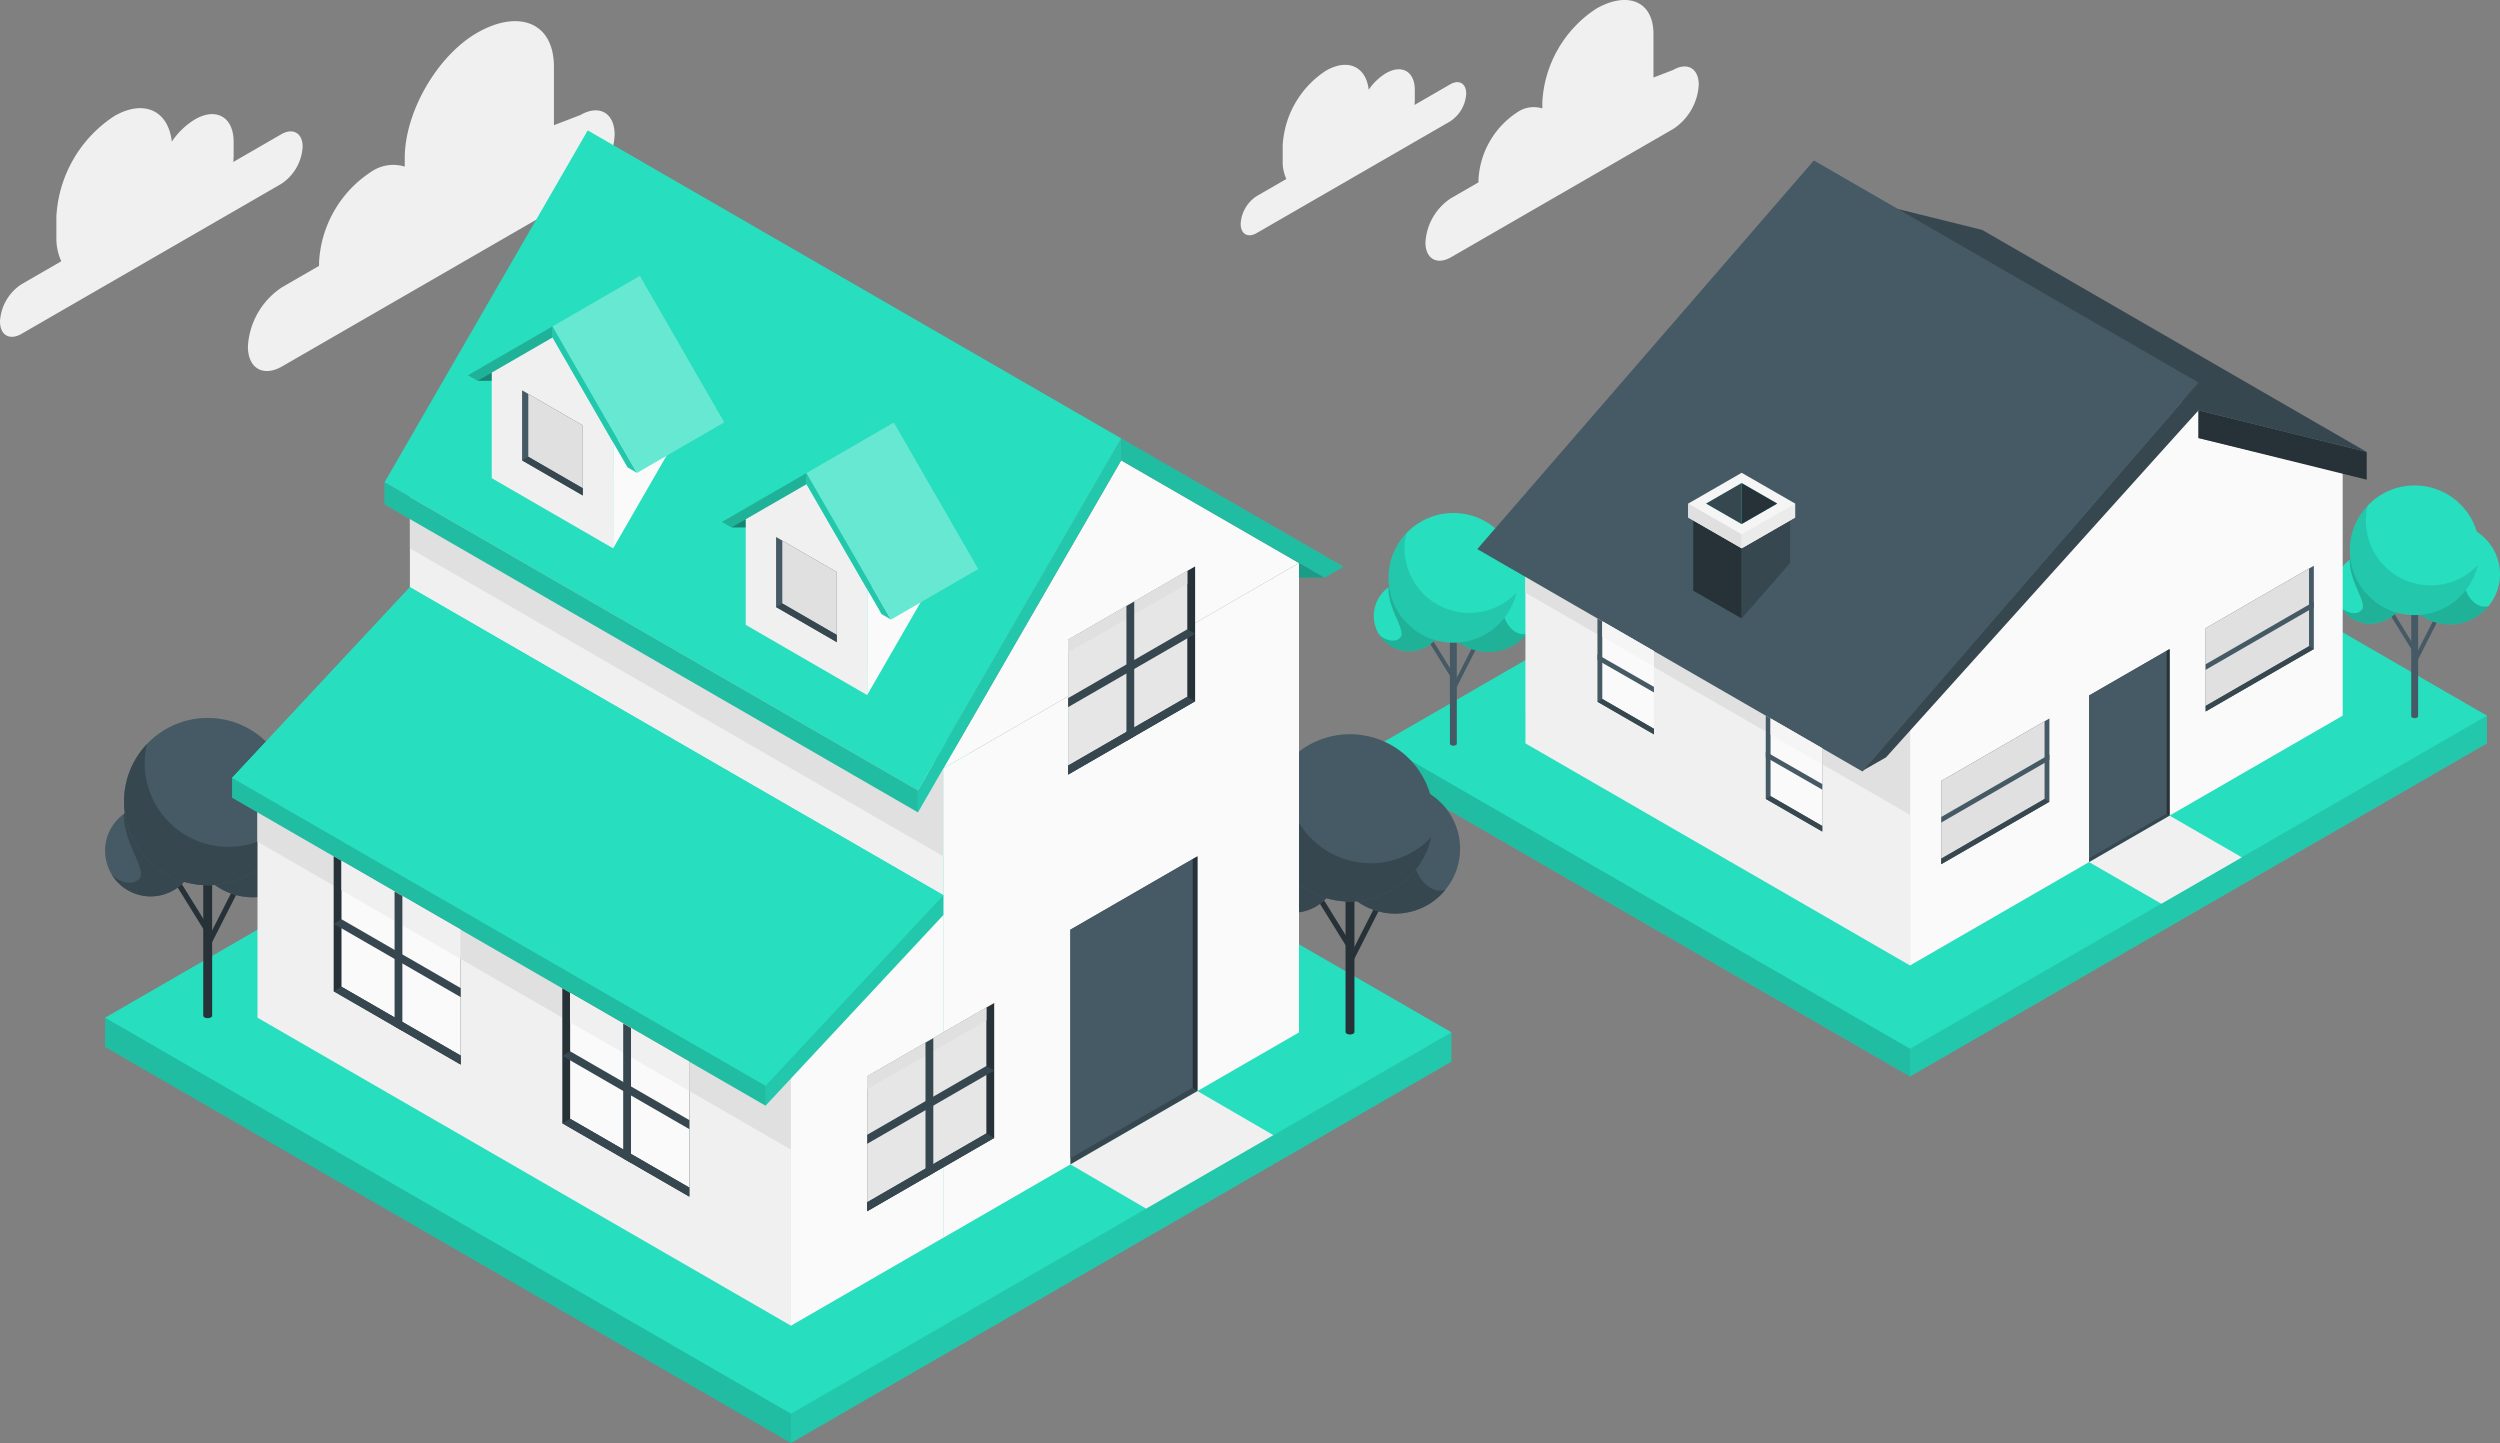<svg xmlns="http://www.w3.org/2000/svg" width="338.488" height="195.377" viewBox="0 0 338.488 195.377">
    <rect x="0" y="0" width="338.488" height="195.377" fill="#808080" stroke="none"/>
    <g data-name="Group 5526">
        <g data-name="Group 5337">
            <path data-name="Path 5861" d="m116.316 111.341-2.667 1.025v-5.875c0-4.657-3.715-5.774-7.748-3.446a16.143 16.143 0 0 0-7.3 12.65v.853a3.918 3.918 0 0 0-3.389.522 11.618 11.618 0 0 0-5.255 9.1v.388l-3.718 2.146a7.648 7.648 0 0 0-3.461 5.994c0 2.207 1.549 3.1 3.461 2l30.08-17.367a7.65 7.65 0 0 0 3.461-5.995c-.004-2.204-1.553-3.099-3.464-1.995z" transform="translate(110.223 -101.869)" style="fill:#f0f0f0"/>
            <path data-name="Path 5862" d="m84.031 114.024-4.831 2.791a5.822 5.822 0 0 0 .041-.64v-1.4c0-2.492-1.75-3.5-3.908-2.256A7.558 7.558 0 0 0 73 114.758c-.354-3.134-2.813-4.3-5.8-2.577a12.926 12.926 0 0 0-5.847 10.128v2.1a5.527 5.527 0 0 0 .495 2.427l-4.015 2.319a4.791 4.791 0 0 0-2.169 3.755c0 1.382.971 1.943 2.169 1.251l26.2-15.126a4.79 4.79 0 0 0 2.168-3.755c-.001-1.387-.972-1.947-2.17-1.256z" transform="translate(112.316 -102.604)" style="fill:#f0f0f0"/>
        </g>
        <g data-name="Clouds">
            <g data-name="Group 5337">
                <path data-name="Path 5861" d="m127.783 114.579-3.579 1.376v-7.883c0-6.25-4.985-7.748-10.4-4.624-5.413 3.125-9.8 10.725-9.8 16.974v1.144a5.257 5.257 0 0 0-4.548.7 15.59 15.59 0 0 0-7.052 12.216V135l-4.989 2.88a10.263 10.263 0 0 0-4.645 8.044c0 2.962 2.079 4.162 4.645 2.681l40.364-23.3a10.265 10.265 0 0 0 4.644-8.044c.004-2.961-2.075-4.161-4.64-2.682z" transform="translate(-49.204 -99.004)" style="fill:#f0f0f0"/>
                <path data-name="Path 5862" d="m93.729 114.927-6.487 3.745a7.812 7.812 0 0 0 .054-.858v-1.88c0-3.345-2.348-4.7-5.244-3.028a10.141 10.141 0 0 0-3.125 3.005c-.475-4.205-3.774-5.772-7.783-3.459a17.345 17.345 0 0 0-7.846 13.59v2.812a7.417 7.417 0 0 0 .664 3.257l-5.388 3.112a6.429 6.429 0 0 0-2.91 5.039c0 1.855 1.3 2.607 2.91 1.679l35.155-20.3a6.428 6.428 0 0 0 2.909-5.039c0-1.851-1.302-2.602-2.909-1.675z" transform="translate(-55.664 -96.737)" style="fill:#f0f0f0"/>
            </g>
        </g>
        <g data-name="Group 5225">
            <path data-name="Path 5557" d="m112.474 218.436-78.117 45.1v3.764l71.605 41.338 78.117-45.1v-3.758z" transform="translate(152.641 -162.885)" style="fill:#27debf"/>
            <path data-name="Path 5558" d="m34.357 263.468 71.606 41.338v3.758l-71.606-41.338v-3.758" transform="translate(152.641 -162.815)" style="opacity:.15"/>
            <path data-name="Path 5559" d="m105.851 304.812 78.116-45.1v3.758l-78.117 45.1z" transform="translate(152.753 -162.82)" style="opacity:.1"/>
        </g>
        <g data-name="Group 5229">
            <g data-name="Group 5226">
                <path data-name="Rectangle 2277" transform="rotate(-63.085 236.207 -221.384)" style="fill:#455a64" d="M0 0h6.823v.558H0z"/>
            </g>
            <g data-name="Group 5227">
                <path data-name="Rectangle 2278" transform="rotate(-31.757 307.984 -527.174)" style="fill:#455a64" d="M0 0h.558v5.722H0z"/>
            </g>
            <path data-name="Path 5560" d="M174.543 245.144v14.662a.231.231 0 0 1-.137.19.73.73 0 0 1-.66 0 .23.23 0 0 1-.136-.19v-14.662z" transform="translate(152.859 -162.843)" style="fill:#455a64"/>
            <path data-name="Path 5561" d="M185.63 240.6a6.809 6.809 0 1 1-6.81-6.809 6.81 6.81 0 0 1 6.81 6.809z" transform="translate(152.857 -162.861)" style="fill:#27debf"/>
            <path data-name="Path 5562" d="M180.955 238.857c.878-2.765 1.814-3.847 1.22-4.185a6.809 6.809 0 1 0 1.9 10.259c-2.019.589-4.259-2.487-3.12-6.074z" transform="translate(152.857 -162.861)" style="opacity:.2"/>
            <path data-name="Path 5563" d="M172.893 242.52a4.786 4.786 0 1 1-4.785-4.786 4.785 4.785 0 0 1 4.785 4.786z" transform="translate(152.843 -162.854)" style="fill:#27debf"/>
            <path data-name="Path 5564" d="M168.107 237.734a4.764 4.764 0 0 0-2.8.9c-.129 2.923 2.353 5.773 1.659 6.732s-2.4.37-3-.444a4.785 4.785 0 1 0 4.137-7.191z" transform="translate(152.844 -162.854)" style="opacity:.2"/>
            <g data-name="Group 5228" transform="translate(318.156 65.726)">
                <circle data-name="Ellipse 19" cx="8.779" cy="8.779" r="8.779" style="fill:#27debf"/>
            </g>
            <path data-name="Path 5565" d="M182.634 239.378a8.778 8.778 0 1 1-12.864-9.649 8.85 8.85 0 0 0-2.056 1.61 8.779 8.779 0 0 0 8.546 10.785 8.758 8.758 0 0 0 6.374-2.746z" transform="translate(152.846 -162.867)" style="opacity:.1"/>
        </g>
        <g data-name="Group 5233">
            <g data-name="Group 5230">
                <path data-name="Rectangle 2279" transform="rotate(-63.085 174.167 -113.497)" style="fill:#455a64" d="M0 0h6.823v.558H0z"/>
            </g>
            <g data-name="Group 5231">
                <path data-name="Rectangle 2280" transform="rotate(-31.75 249.6 -296.722)" style="fill:#455a64" d="M0 0h.558v5.722H0z"/>
            </g>
            <path data-name="Path 5566" d="M44.59 248.868v14.662a.234.234 0 0 1-.137.191.73.73 0 0 1-.66 0 .233.233 0 0 1-.136-.191v-14.662z" transform="translate(152.655 -162.837)" style="fill:#455a64"/>
            <path data-name="Path 5567" d="M55.677 244.323a6.809 6.809 0 1 1-6.809-6.809 6.809 6.809 0 0 1 6.809 6.809z" transform="translate(152.653 -162.854)" style="fill:#27debf"/>
            <path data-name="Path 5568" d="M51 242.582c.877-2.765 1.814-3.847 1.22-4.185a6.809 6.809 0 1 0 1.9 10.259c-2.02.589-4.257-2.487-3.12-6.074z" transform="translate(152.653 -162.854)" style="opacity:.2"/>
            <path data-name="Path 5569" d="M42.941 246.245a4.786 4.786 0 1 1-4.786-4.786 4.786 4.786 0 0 1 4.786 4.786z" transform="translate(152.639 -162.848)" style="fill:#27debf"/>
            <path data-name="Path 5570" d="M38.154 241.458a4.759 4.759 0 0 0-2.8.9c-.13 2.924 2.352 5.774 1.659 6.733s-2.4.37-3-.444a4.786 4.786 0 1 0 4.136-7.192z" transform="translate(152.64 -162.848)" style="opacity:.2"/>
            <g data-name="Group 5232" transform="translate(188 69.457)">
                <circle data-name="Ellipse 20" cx="8.779" cy="8.779" r="8.779" style="fill:#27debf"/>
            </g>
            <path data-name="Path 5571" d="M52.682 243.1a8.779 8.779 0 1 1-12.865-9.649 8.85 8.85 0 0 0-2.056 1.611 8.867 8.867 0 0 0-.232 2.005 8.777 8.777 0 0 0 15.153 6.033z" transform="translate(152.642 -162.861)" style="opacity:.1"/>
        </g>
        <path data-name="Path 5572" d="m130.054 279.522 10.908-6.29 9.782 5.648-10.9 6.281z" transform="translate(152.791 -162.799)" style="fill:#f0f0f0"/>
        <path data-name="Path 5573" d="m53.868 263.52-.012-33.82 52.082 30.065v33.824z" transform="translate(152.671 -162.867)" style="fill:#f0f0f0"/>
        <path data-name="Path 5574" d="m53.861 243.12 52.077 30.08v-13.439L53.856 229.7z" transform="translate(152.671 -162.867)" style="fill:#e0e0e0"/>
        <path data-name="Path 5575" d="M164.435 259.779V226.9l-19.532-4.7v-3.756l-39.045 41.341V293.6z" transform="translate(152.753 -162.885)" style="fill:#fafafa"/>
        <path data-name="Path 5576" d="M144.843 218.438v3.756l22.786 5.639v-3.756z" transform="translate(152.814 -162.885)" style="fill:#263238"/>
        <path data-name="Path 5577" d="m115.64 194.059 52.07 30.066-22.786-5.639-52.07-30.066z" transform="translate(152.732 -162.932)" style="fill:#37474f"/>
        <g data-name="Group 5234">
            <path data-name="Path 5578" d="m102.606 265.442 42.318-47v-3.758L99.346 267.3z" transform="translate(152.742 -162.891)" style="fill:#37474f"/>
        </g>
        <path data-name="Path 5579" d="m92.929 184.667 52.077 30.066L99.512 267.4l-52.155-30.118z" transform="translate(152.661 -162.938)" style="fill:#455a64"/>
        <g data-name="Group 5235">
            <path data-name="Path 5580" d="m76.553 233.314 6.554 3.784v9.5l-6.554-3.758z" transform="translate(152.707 -162.862)" style="fill:#263238"/>
            <path data-name="Path 5581" d="m83.1 237.1 6.554-3.784v5.773L83.1 246.6z" transform="translate(152.717 -162.862)" style="fill:#37474f"/>
            <path data-name="Path 5582" d="m83.108 226.885-7.235 4.168v1.892l7.235 4.164 7.235-4.164v-1.892z" transform="translate(152.706 -162.872)" style="fill:#f5f5f5"/>
            <path data-name="Path 5583" d="m75.873 232.938 7.235 4.164v-1.892l-7.235-4.164z" transform="translate(152.706 -162.865)" style="fill:#e0e0e0"/>
            <path data-name="Path 5584" d="M90.332 232.938 83.1 237.1v-1.89l7.235-4.164z" transform="translate(152.717 -162.865)" style="fill:#ebebeb"/>
            <path data-name="Path 5585" d="m78.295 231.05 4.81-2.771 4.81 2.771-4.81 2.768z" transform="translate(152.709 -162.869)" style="fill:#27debf"/>
            <path data-name="Path 5586" d="M83.1 228.279v5.539l-4.81-2.768z" transform="translate(152.709 -162.869)" style="fill:#37474f"/>
            <path data-name="Path 5587" d="m83.1 228.279 4.81 2.771-4.81 2.768z" transform="translate(152.717 -162.869)" style="fill:#263238"/>
        </g>
        <g data-name="Group 5237">
            <g data-name="Group 5236">
                <path data-name="Path 5588" d="m110.073 268.555 14.646-8.456v11.275l-14.646 8.456z" transform="translate(152.759 -162.82)" style="fill:#455a64"/>
                <path data-name="Path 5589" d="M124.067 270.995v-10.52l-13.994 8.079v10.52z" transform="translate(152.759 -162.819)" style="fill:#e0e0e0"/>
                <path data-name="Path 5590" d="m124.719 271.356-.652-.378-13.994 8.08v.754z" transform="translate(152.759 -162.803)" style="fill:#37474f"/>
            </g>
            <path data-name="Path 5591" d="m110.073 274.184 14.646-8.456v-.757l-14.646 8.456z" transform="translate(152.759 -162.812)" style="fill:#455a64"/>
        </g>
        <g data-name="Group 5239">
            <g data-name="Group 5238">
                <path data-name="Path 5592" d="m145.819 247.907 14.646-8.456v11.275l-14.646 8.456z" transform="translate(152.816 -162.852)" style="fill:#455a64"/>
                <path data-name="Path 5593" d="M159.813 250.347v-10.52l-13.994 8.08v10.52z" transform="translate(152.816 -162.852)" style="fill:#e0e0e0"/>
                <path data-name="Path 5594" d="m160.465 250.709-.652-.378-13.994 8.08v.754z" transform="translate(152.816 -162.835)" style="fill:#37474f"/>
            </g>
            <path data-name="Path 5595" d="m145.819 253.537 14.646-8.456v-.757l-14.646 8.456z" transform="translate(152.816 -162.844)" style="fill:#455a64"/>
        </g>
        <g data-name="Group 5240">
            <path data-name="Path 5596" d="M130.054 279.557v-22.55l10.908-6.29v22.55z" transform="translate(152.791 -162.835)" style="fill:#37474f"/>
            <path data-name="Path 5597" d="M140.577 272.976v-22.037l-10.523 6.068v22.036z" transform="translate(152.791 -162.834)" style="fill:#455a64"/>
            <path data-name="Path 5598" d="m140.945 250.718-.385.222v22.036l.385.291z" transform="translate(152.808 -162.835)" style="fill:#263238"/>
        </g>
        <g data-name="Group 5242">
            <g data-name="Group 5241">
                <path data-name="Path 5599" d="m94 264.133-7.649-4.417v11.273L94 275.407z" transform="translate(152.723 -162.82)" style="fill:#455a64"/>
                <path data-name="Path 5600" d="M87 270.61v-10.518l7 4.04v10.52z" transform="translate(152.724 -162.819)" style="fill:#fafafa"/>
                <path data-name="Path 5601" d="m86.353 270.972.652-.378 7 4.042v.754z" transform="translate(152.723 -162.803)" style="fill:#37474f"/>
                <path data-name="Path 5602" d="m94 269.724-7.649-4.387v-.757L94 268.967z" transform="translate(152.723 -162.812)" style="fill:#455a64"/>
            </g>
            <path data-name="Path 5603" d="m87 260.092 7 4.04v2.174l-7-4.013z" transform="translate(152.724 -162.819)" style="fill:#f5f5f5"/>
        </g>
        <g data-name="Group 5244">
            <g data-name="Group 5243">
                <path data-name="Path 5604" d="m71.254 251-7.654-4.419v11.273l7.65 4.418z" transform="translate(152.686 -162.841)" style="fill:#455a64"/>
                <path data-name="Path 5605" d="M64.256 257.475v-10.518l7 4.04v10.52z" transform="translate(152.687 -162.84)" style="fill:#fafafa"/>
                <path data-name="Path 5606" d="m63.6 257.837.652-.378 7 4.042v.754z" transform="translate(152.686 -162.824)" style="fill:#37474f"/>
                <path data-name="Path 5607" d="M71.254 256.589 63.6 252.2v-.757l7.649 4.387z" transform="translate(152.686 -162.833)" style="fill:#455a64"/>
            </g>
            <path data-name="Path 5608" d="m64.256 246.957 7 4.04v2.088l-7-4.013z" transform="translate(152.687 -162.84)" style="fill:#f5f5f5"/>
        </g>
        <g data-name="Group 5491">
            <g data-name="Group 5279">
                <path data-name="Path 5689" d="m234.649 290.9-89.425 51.637v3.963l92.865 53.616 89.425-51.63v-3.972z" transform="translate(-130.999 -204.744)" style="fill:#27debf"/>
                <path data-name="Path 5690" d="m284.146 366.265 10.255 5.994 17.229-9.947-10.288-5.975-17.2 9.929" transform="translate(-139.222 -208.617)" style="fill:#f0f0f0"/>
                <path data-name="Path 5691" d="M145.224 345.782 238.09 399.4v3.971l-92.865-53.616v-3.971" transform="translate(-130.999 -207.993)" style="opacity:.15"/>
                <path data-name="Path 5692" d="m243.933 399.523 89.425-51.63v3.972l-89.425 51.63z" transform="translate(-136.842 -208.117)" style="opacity:.1"/>
            </g>
            <g data-name="Group 5283" transform="translate(168.886 97.113)">
                <g data-name="Group 5280">
                    <path data-name="Rectangle 2285" transform="rotate(-63.093 33.593 5.398)" style="fill:#263238" d="M0 0h8.803v.72H0z"/>
                </g>
                <g data-name="Group 5281">
                    <path data-name="Rectangle 2286" transform="rotate(-31.757 48.389 -4.388)" style="fill:#263238" d="M0 0h.72v7.383H0z"/>
                </g>
                <path data-name="Path 5693" d="M324.951 327.722v18.919a.3.3 0 0 1-.176.246.945.945 0 0 1-.852 0 .3.3 0 0 1-.176-.246v-18.919z" transform="translate(-310.452 -304.036)" style="fill:#263238"/>
                <circle data-name="Ellipse 23" cx="8.786" cy="8.786" r="8.786" transform="translate(11.23 9.012)" style="fill:#455a64"/>
                <path data-name="Path 5694" d="M333.092 318.664c1.133-3.568 2.341-4.963 1.574-5.4a8.786 8.786 0 1 0 2.449 13.236c-2.603.762-5.493-3.209-4.023-7.836z" transform="translate(-310.322 -303.113)" style="fill:#37474f"/>
                <circle data-name="Ellipse 24" cx="6.175" cy="6.175" r="6.175" transform="translate(0 14.11)" style="fill:#455a64"/>
                <path data-name="Path 5695" d="M315.843 317.543a6.142 6.142 0 0 0-3.608 1.166c-.167 3.772 3.035 7.45 2.139 8.686s-3.1.477-3.869-.573a6.175 6.175 0 1 0 5.337-9.279z" transform="translate(-309.669 -303.433)" style="fill:#37474f"/>
                <g data-name="Group 5282" transform="translate(.269)">
                    <circle data-name="Ellipse 25" cx="11.328" cy="11.328" r="11.328" transform="rotate(-76.717 13.93 11.024)" style="fill:#455a64"/>
                </g>
                <path data-name="Path 5696" d="M334.7 319a11.327 11.327 0 1 1-16.6-12.45 11.408 11.408 0 0 0-2.653 2.078 11.325 11.325 0 0 0 11.027 13.914A11.3 11.3 0 0 0 334.7 319z" transform="translate(-309.778 -302.782)" style="fill:#37474f"/>
            </g>
            <g data-name="Group 5287" transform="translate(12.102 92.511)">
                <g data-name="Group 5284">
                    <path data-name="Rectangle 2287" transform="rotate(-63.08 36.595 4.86)" style="fill:#263238" d="M0 0h8.803v.72H0z"/>
                </g>
                <g data-name="Group 5285">
                    <path data-name="Rectangle 2288" transform="rotate(-31.757 53.657 -6.923)" style="fill:#263238" d="M0 0h.72v7.382H0z"/>
                </g>
                <path data-name="Path 5697" d="M160.559 325.373v18.92a.3.3 0 0 1-.177.246.943.943 0 0 1-.851 0 .3.3 0 0 1-.177-.246v-18.92z" transform="translate(-143.937 -299.295)" style="fill:#263238"/>
                <circle data-name="Ellipse 26" cx="8.786" cy="8.786" r="8.786" transform="translate(13.353 11.405)" style="fill:#455a64"/>
                <path data-name="Path 5698" d="M168.7 316.316c1.134-3.568 2.341-4.964 1.575-5.4a8.786 8.786 0 1 0 2.449 13.236c-2.604.762-5.495-3.209-4.024-7.836z" transform="translate(-143.807 -298.372)" style="fill:#37474f"/>
                <circle data-name="Ellipse 27" cx="6.175" cy="6.175" r="6.175" transform="translate(2.123 16.503)" style="fill:#455a64"/>
                <path data-name="Path 5699" d="M151.451 315.2a6.145 6.145 0 0 0-3.609 1.166c-.167 3.772 3.035 7.45 2.14 8.686s-3.1.476-3.869-.573a6.175 6.175 0 1 0 5.337-9.279z" transform="translate(-143.153 -298.692)" style="fill:#37474f"/>
                <g data-name="Group 5286">
                    <circle data-name="Ellipse 28" cx="11.328" cy="11.328" r="11.328" transform="rotate(-45 19.338 8.01)" style="fill:#455a64"/>
                </g>
                <path data-name="Path 5700" d="M170.308 316.65a11.327 11.327 0 1 1-16.6-12.451 11.4 11.4 0 0 0-2.654 2.079 11.328 11.328 0 0 0 11.028 13.915 11.3 11.3 0 0 0 8.226-3.543z" transform="translate(-143.262 -298.042)" style="fill:#37474f"/>
            </g>
            <g data-name="Group 5297">
                <path data-name="Path 5701" d="m189.095 329.12 72.228 41.7v-63.544l-72.229-41.7z" transform="translate(-133.595 -203.244)" style="fill:#f0f0f0"/>
                <path data-name="Path 5702" d="M239.388 349.491v35.744l-72.228-41.7V307.79z" transform="translate(-132.297 -205.743)" style="fill:#f0f0f0"/>
                <path data-name="Path 5703" d="m167.158 319.7 72.229 41.7v-11.909l-72.228-41.7z" transform="translate(-132.297 -205.743)" style="fill:#e0e0e0"/>
                <path data-name="Path 5704" d="m189.093 277.49 72.229 41.7v-11.914l-72.228-41.7z" transform="translate(-133.595 -203.244)" style="fill:#e0e0e0"/>
                <path data-name="Path 5705" d="m265.867 308.151 48.152-27.8V343.9l-48.152 27.8z" transform="translate(-138.14 -204.119)" style="fill:#fafafa"/>
                <path data-name="Path 5706" d="m243.932 350.865 20.635-19.858v43.687l-20.636 11.915z" transform="translate(-136.841 -207.118)" style="fill:#fafafa"/>
                <path data-name="Path 5707" d="m289.943 265.576-24.076 41.7 48.152-27.8z" transform="translate(-138.14 -203.244)" style="fill:#fafafa"/>
                <path data-name="Path 5709" d="m262.211 313.046 27.515-47.658v-2.979l-27.515 47.658z" transform="translate(-137.923 -203.057)" style="fill:#27debf"/>
                <path data-name="Path 5710" d="m262.211 313.046 27.515-47.658v-2.979l-27.515 47.658z" transform="translate(-137.923 -203.057)" style="opacity:.1"/>
                <path data-name="Rectangle 2289" transform="rotate(-60 82.592 -12.429)" style="fill:#27debf" d="M0 0h55.031v83.402H0z"/>
                <path data-name="Path 5711" d="m185.438 268.742 72.228 41.7v2.979l-72.229-41.7z" transform="translate(-133.379 -203.432)" style="fill:#27debf"/>
                <path data-name="Path 5712" d="m185.438 268.742 72.228 41.7v2.979l-72.229-41.7z" transform="translate(-133.379 -203.432)" style="opacity:.15"/>
                <path data-name="Path 5713" d="m291.457 262.409 30.1 17.376-2.58 1.489-27.516-15.886z" transform="translate(-139.654 -203.057)" style="fill:#27debf"/>
                <path data-name="Path 5714" d="m291.457 262.409 30.1 17.376-2.58 1.489-27.516-15.886z" transform="translate(-139.654 -203.057)" style="opacity:.15"/>
                <path data-name="Path 5715" d="M320.488 282.336h-3.44v-1.986z" transform="translate(-141.169 -204.119)" style="fill:#27debf"/>
                <path data-name="Path 5716" d="M320.488 282.336h-3.44v-1.986z" transform="translate(-141.169 -204.119)" style="opacity:.3"/>
                <g data-name="Group 5289">
                    <path data-name="Path 5717" d="M200.871 266.941v-14.3l8.235-4.755 8.2 14.211v14.344z" transform="translate(-134.292 -202.198)" style="fill:#f0f0f0"/>
                    <path data-name="Path 5718" d="m208.9 247.793-10.16 5.866-1.3-.751 11.46-6.617z" transform="translate(-134.089 -202.103)" style="opacity:.2"/>
                    <path data-name="Path 5719" d="m218.343 276.883 8.209-14.244 4.2-7.28-12.4 7.177z" transform="translate(-135.327 -202.64)" style="fill:#fafafa"/>
                    <path data-name="Path 5720" d="M198.825 254.052h1.925v-1.111z" transform="translate(-134.171 -202.497)" style="opacity:.4"/>
                    <path data-name="Path 5721" d="m219.783 265.39-10.16-17.6v-1.5l11.43 19.832z" transform="translate(-134.81 -202.103)" style="fill:#27debf"/>
                    <path data-name="Path 5722" d="m219.783 265.39-10.16-17.6v-1.5l11.43 19.832z" transform="translate(-134.81 -202.103)" style="opacity:.1"/>
                    <path data-name="Path 5723" d="m221.054 265.693-11.43-19.832 11.819-6.836 11.43 19.832z" transform="translate(-134.81 -201.673)" style="fill:#27debf"/>
                    <path data-name="Path 5724" d="m221.054 265.693-11.43-19.832 11.819-6.836 11.43 19.832z" transform="translate(-134.81 -201.673)" style="fill:#fff;opacity:.3"/>
                    <g data-name="Group 5288">
                        <path data-name="Path 5725" d="m213.459 260.247-8.22-4.749v9.484l8.22 4.749z" transform="translate(-134.551 -202.648)" style="fill:#455a64"/>
                        <path data-name="Path 5726" d="M206.134 264.526v-8.511l7.378 4.263v8.511z" transform="translate(-134.604 -202.679)" style="fill:#e0e0e0"/>
                        <path data-name="Path 5727" d="m205.239 265.549.842-.488 7.378 4.263v.974z" transform="translate(-134.551 -203.214)" style="fill:#37474f"/>
                    </g>
                </g>
                <g data-name="Group 5291">
                    <path data-name="Path 5728" d="M237.423 288.049v-14.3l8.235-4.749 8.2 14.21v14.344z" transform="translate(-136.455 -203.446)" style="fill:#f0f0f0"/>
                    <path data-name="Path 5729" d="m245.455 268.9-10.16 5.866-1.3-.751 11.46-6.617z" transform="translate(-136.253 -203.352)" style="opacity:.2"/>
                    <path data-name="Path 5730" d="m254.9 297.991 8.209-14.244 4.2-7.28-12.4 7.177z" transform="translate(-137.49 -203.889)" style="fill:#fafafa"/>
                    <path data-name="Path 5731" d="M235.377 275.16h1.923v-1.111z" transform="translate(-136.334 -203.746)" style="opacity:.4"/>
                    <path data-name="Path 5732" d="m256.336 286.5-10.16-17.6v-1.5l11.43 19.832z" transform="translate(-136.974 -203.352)" style="fill:#27debf"/>
                    <path data-name="Path 5733" d="m256.336 286.5-10.16-17.6v-1.5l11.43 19.832z" transform="translate(-136.974 -203.352)" style="opacity:.1"/>
                    <path data-name="Path 5734" d="m257.606 286.8-11.43-19.832 11.819-6.836 11.43 19.832z" transform="translate(-136.974 -202.922)" style="fill:#27debf"/>
                    <path data-name="Path 5735" d="m257.606 286.8-11.43-19.832 11.819-6.836 11.43 19.832z" transform="translate(-136.974 -202.922)" style="fill:#fff;opacity:.3"/>
                    <g data-name="Group 5290">
                        <path data-name="Path 5736" d="m250.011 281.355-8.22-4.749v9.484l8.22 4.749z" transform="translate(-136.714 -203.897)" style="fill:#455a64"/>
                        <path data-name="Path 5737" d="M242.686 285.633v-8.511l7.378 4.263v8.515z" transform="translate(-136.767 -203.928)" style="fill:#e0e0e0"/>
                        <path data-name="Path 5738" d="m241.791 286.656.842-.488 7.378 4.263v.974z" transform="translate(-136.714 -204.463)" style="fill:#37474f"/>
                    </g>
                </g>
                <path data-name="Path 5739" d="m187.578 283.83 72.229 41.7v2.684l-24.076 25.816-72.228-41.7v-2.684z" transform="translate(-132.08 -204.325)" style="fill:#27debf"/>
                <path data-name="Path 5740" d="m187.578 283.83 72.229 41.7-24.075 25.815-72.228-41.7z" transform="translate(-132.08 -204.325)" style="fill:#27debf"/>
                <path data-name="Path 5741" d="M240.276 353.97v2.684l24.075-25.815v-2.684z" transform="translate(-136.625 -206.949)" style="opacity:.1"/>
                <path data-name="Path 5742" d="m235.731 355.654-72.228-41.7v-2.684l72.228 41.7z" transform="translate(-132.08 -205.949)" style="opacity:.15"/>
                <g data-name="Group 5292">
                    <path data-name="Path 5743" d="m195.323 332.49-17.2-9.928v18.268l17.2 9.929z" transform="translate(-132.945 -206.617)" style="fill:#263238"/>
                    <path data-name="Path 5744" d="M179.249 340.256V323.21l16.14 9.318v17.047z" transform="translate(-133.012 -206.656)" style="fill:#fafafa"/>
                    <path data-name="Path 5745" d="M179.249 323.21v3.975l16.141 9.315v-3.975z" transform="translate(-133.012 -206.656)" style="fill:#f0f0f0"/>
                    <path data-name="Path 5746" d="m178.126 341.941 1.057-.612 16.14 9.319v1.222z" transform="translate(-132.945 -207.728)" style="fill:#37474f"/>
                    <path data-name="Path 5747" d="m178.126 332.232 1.057-.612 16.14 9.319v1.222z" transform="translate(-132.945 -207.154)" style="fill:#37474f"/>
                    <path data-name="Path 5748" d="m186.887 345.888 1.057.61v-18.269l-1.057-.61z" transform="translate(-133.464 -206.917)" style="fill:#37474f"/>
                </g>
                <g data-name="Group 5293">
                    <path data-name="Path 5749" d="m228.226 351.489-17.2-9.929v18.27l17.2 9.929z" transform="translate(-134.893 -207.742)" style="fill:#263238"/>
                    <path data-name="Path 5750" d="M212.152 359.256v-17.047l16.14 9.318v17.047z" transform="translate(-134.959 -207.78)" style="fill:#fafafa"/>
                    <path data-name="Path 5751" d="M212.152 342.209v3.975l16.141 9.319v-3.975z" transform="translate(-134.959 -207.78)" style="fill:#f0f0f0"/>
                    <path data-name="Path 5752" d="m211.029 360.941 1.057-.612 16.14 9.319v1.222z" transform="translate(-134.893 -208.853)" style="fill:#37474f"/>
                    <path data-name="Path 5753" d="m211.029 351.231 1.057-.612 16.14 9.318v1.222z" transform="translate(-134.893 -208.278)" style="fill:#37474f"/>
                    <path data-name="Path 5754" d="m219.79 364.888 1.057.61v-18.269l-1.057-.61z" transform="translate(-135.412 -208.041)" style="fill:#37474f"/>
                </g>
                <g data-name="Group 5294">
                    <path data-name="Path 5755" d="m254.9 353.6 17.2-9.929v18.269l-17.2 9.929z" transform="translate(-137.491 -207.868)" style="fill:#263238"/>
                    <path data-name="Path 5756" d="M271.04 361.366V344.32l-16.14 9.318v17.047z" transform="translate(-137.491 -207.906)" style="fill:#e6e6e6"/>
                    <path data-name="Path 5757" d="M271.04 344.32v1.745l-16.14 9.319v-1.746z" transform="translate(-137.491 -207.906)" style="fill:#e0e0e0"/>
                    <path data-name="Path 5758" d="m272.1 363.051-1.057-.612-16.14 9.319v1.222z" transform="translate(-137.491 -208.979)" style="fill:#37474f"/>
                    <path data-name="Path 5759" d="m272.1 353.342-1.057-.612-16.14 9.318v1.222z" transform="translate(-137.491 -208.404)" style="fill:#37474f"/>
                    <path data-name="Path 5760" d="m264.351 367-1.057.61v-18.27l1.057-.61z" transform="translate(-137.987 -208.167)" style="fill:#37474f"/>
                </g>
                <g data-name="Group 5295">
                    <path data-name="Path 5761" d="m283.815 290.761 17.2-9.928V299.1l-17.2 9.929z" transform="translate(-139.202 -204.147)" style="fill:#263238"/>
                    <path data-name="Path 5762" d="M299.956 298.527v-17.046l-16.14 9.318v17.047z" transform="translate(-139.202 -204.186)" style="fill:#e6e6e6"/>
                    <path data-name="Path 5763" d="M299.956 281.481v1.745l-16.141 9.319V290.8z" transform="translate(-139.202 -204.186)" style="fill:#e0e0e0"/>
                    <path data-name="Path 5764" d="m301.012 300.212-1.057-.612-16.14 9.318v1.222z" transform="translate(-139.202 -205.258)" style="fill:#37474f"/>
                    <path data-name="Path 5765" d="m301.012 290.5-1.057-.612-16.14 9.319v1.222z" transform="translate(-139.202 -204.683)" style="fill:#37474f"/>
                    <path data-name="Path 5766" d="m293.267 304.159-1.057.61V286.5l1.057-.61z" transform="translate(-139.699 -204.447)" style="fill:#37474f"/>
                </g>
                <g data-name="Group 5296">
                    <path data-name="Path 5767" d="M284.146 364.266v-31.773l17.2-9.929v31.773z" transform="translate(-139.221 -206.618)" style="fill:#37474f"/>
                    <path data-name="Path 5768" d="M300.72 353.887v-30.941l-16.574 9.57v30.941z" transform="translate(-139.221 -206.641)" style="fill:#455a64"/>
                    <path data-name="Path 5769" d="m302.386 322.564-.623.359v30.941l.623.472z" transform="translate(-140.264 -206.618)" style="fill:#263238"/>
                </g>
            </g>
        </g>
    </g>
</svg>
